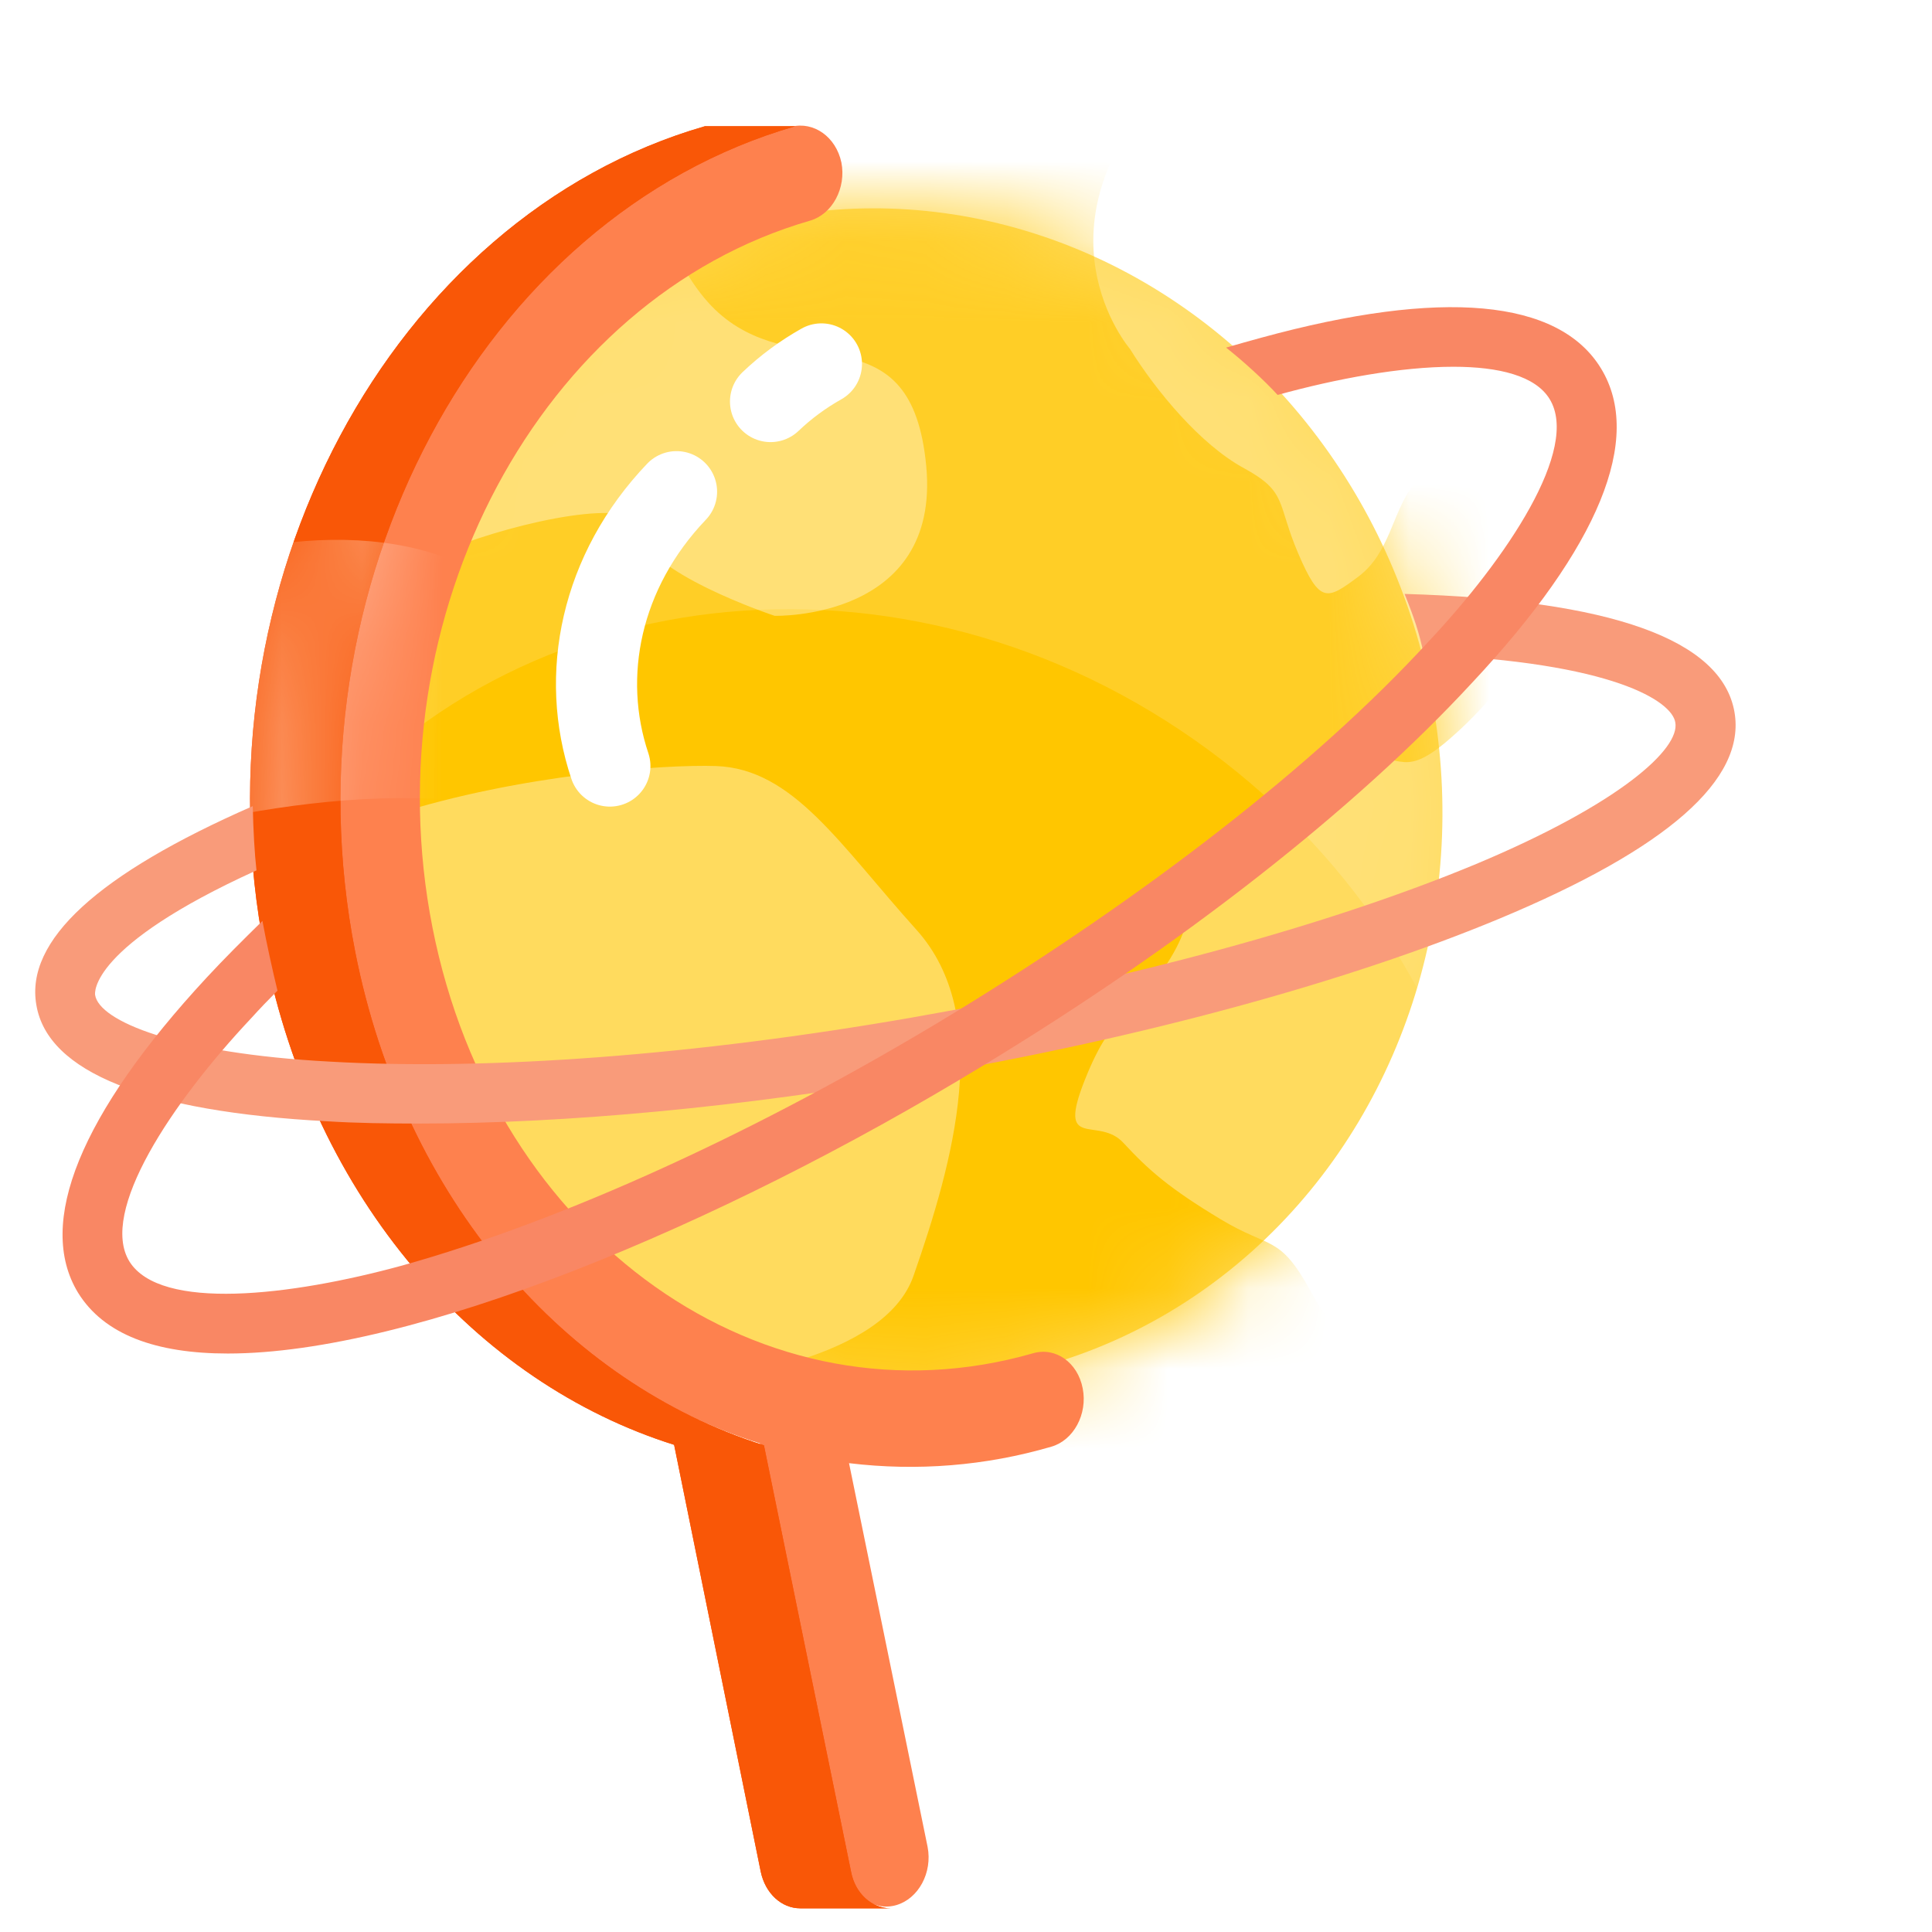 <svg width="24" height="24" viewBox="0 0 24 24" fill="none" xmlns="http://www.w3.org/2000/svg">
<g filter="url(#filter0_d_2_2416)">
<ellipse cx="12.041" cy="9.398" rx="6.856" ry="7.33" transform="rotate(-12.082 12.041 9.398)" fill="#FFDB5E"/>
<mask id="mask0_2_2416" style="mask-type:alpha" maskUnits="userSpaceOnUse" x="5" y="2" width="14" height="15">
<ellipse cx="12.041" cy="9.398" rx="6.856" ry="7.33" transform="rotate(-12.082 12.041 9.398)" fill="white"/>
</mask>
<g mask="url(#mask0_2_2416)">
<path d="M5.895 9.62C7.456 9.119 9.265 8.994 9.896 9.016C10.854 9.051 11.429 9.989 12.387 11.053C13.346 12.123 12.844 13.932 12.348 15.349C11.993 16.367 10.054 16.657 8.983 16.737C11.903 19.343 16.113 19.855 19.562 18.028C19.089 17.653 18.57 17.198 18.351 16.856C17.894 16.162 17.669 16.248 17.28 15.537C16.891 14.831 16.789 15.024 16.158 14.643C15.527 14.262 15.273 14.04 14.957 13.699C14.642 13.352 14.118 13.813 14.479 12.908C14.839 12.003 15.076 12.157 15.538 11.406C16 10.649 15.476 10.627 16.44 10.143C17.404 9.659 17.223 9.284 17.821 9.016C18.418 8.749 18.351 9.244 18.993 8.692C19.636 8.14 19.85 7.679 20.194 7.367C20.537 7.048 21.231 6.075 21.078 5.694C20.926 5.313 20.498 4.579 20.053 4.744C19.607 4.909 18.773 5.227 18.537 5.552C18.294 5.882 18.26 6.371 17.877 6.661C17.488 6.951 17.398 7.008 17.128 6.377C16.857 5.745 16.998 5.614 16.457 5.318C15.91 5.023 15.358 4.351 15.036 3.833C15.036 3.833 13.729 2.314 15.549 0.454C13.3 0.386 11.102 1.131 9.355 2.559C9.513 2.895 9.71 3.208 9.97 3.424C10.967 4.255 12.325 3.367 12.506 5.29C12.686 7.207 10.623 7.15 10.623 7.15C10.623 7.15 8.961 6.599 8.932 6.058C8.916 5.665 7.461 5.967 6.577 6.32C6.148 7.367 5.917 8.487 5.895 9.62Z" fill="#FFC600"/>
<path opacity="0.149" d="M6.43 -2.214L12.489 -5.218L29.257 3.993C29.257 3.993 16.124 23.416 18.463 19.809C20.802 16.202 19.551 11.173 15.673 8.578C11.796 5.984 6.757 6.815 4.424 10.422C2.09 14.034 6.43 -2.214 6.43 -2.214Z" fill="white"/>
</g>
<path d="M11.452 1.518C11.514 1.837 11.339 2.161 11.063 2.241C7.715 3.208 5.607 7.145 6.373 11.025C7.14 14.905 10.488 17.272 13.836 16.31C14.112 16.231 14.388 16.424 14.45 16.748C14.512 17.067 14.337 17.391 14.061 17.471C13.244 17.71 12.393 17.778 11.547 17.676L12.523 22.443C12.585 22.762 12.41 23.086 12.134 23.166C11.857 23.246 11.581 23.052 11.519 22.728L10.443 17.431C7.985 16.663 5.979 14.399 5.37 11.309C4.48 6.792 6.931 2.201 10.832 1.074C11.108 1.006 11.384 1.199 11.452 1.518Z" fill="#FE814E"/>
<path d="M9.374 17.448L10.45 22.75C10.507 23.023 10.71 23.206 10.941 23.206H12.062C11.831 23.206 11.623 23.023 11.572 22.75L10.49 17.454C8.032 16.68 6.02 14.41 5.412 11.321C4.521 6.792 6.973 2.195 10.879 1.068H9.757C5.851 2.195 3.394 6.792 4.29 11.321C4.904 14.41 6.916 16.674 9.374 17.448Z" fill="#FA5411"/>
<path fill-rule="evenodd" clip-rule="evenodd" d="M9.374 17.448L10.45 22.75C10.507 23.023 10.71 23.206 10.941 23.206H12.062C11.831 23.206 11.623 23.023 11.572 22.75L10.49 17.454C8.032 16.68 6.02 14.41 5.412 11.321C4.521 6.792 6.973 2.195 10.879 1.068H9.757C5.851 2.195 3.394 6.792 4.29 11.321C4.904 14.41 6.916 16.674 9.374 17.448Z" fill="#F95707"/>
<mask id="mask1_2_2416" style="mask-type:alpha" maskUnits="userSpaceOnUse" x="4" y="1" width="9" height="23">
<path fill-rule="evenodd" clip-rule="evenodd" d="M9.374 17.448L10.45 22.75C10.507 23.023 10.71 23.206 10.941 23.206H12.062C11.831 23.206 11.623 23.023 11.572 22.75L10.49 17.454C8.032 16.68 6.02 14.41 5.412 11.321C4.521 6.792 6.973 2.195 10.879 1.068H9.757C5.851 2.195 3.394 6.792 4.29 11.321C4.904 14.41 6.916 16.674 9.374 17.448Z" fill="white"/>
</mask>
<g mask="url(#mask1_2_2416)">
<path opacity="0.361" d="M6.825 9.46C4.542 9.193 1.78 10.188 1.78 10.188C1.78 10.188 0.862 7.696 2.609 6.82C4.057 6.092 6.261 5.87 7.377 6.945C8.358 7.896 9.113 9.733 6.825 9.46Z" fill="white"/>
</g>
<path d="M8.576 9.016C8.198 7.89 8.463 6.593 9.404 5.608" stroke="white" stroke-width="1.008" stroke-linecap="round"/>
<path d="M10.572 4.488C10.764 4.305 10.972 4.152 11.204 4.021" stroke="white" stroke-width="1.008" stroke-linecap="round"/>
<path d="M22.546 8.344C22.388 7.444 21.012 6.952 18.448 6.878C18.562 7.161 18.635 7.371 18.686 7.631C21.046 7.727 21.771 8.213 21.811 8.474C21.873 8.802 21.12 9.486 19.337 10.233C17.515 10.991 15.03 11.67 12.336 12.139C9.642 12.609 7.078 12.801 5.102 12.688C3.172 12.586 2.233 12.179 2.182 11.862C2.176 11.839 2.108 11.257 4.186 10.312C4.163 10.108 4.146 9.814 4.14 9.514C2.216 10.357 1.31 11.183 1.452 11.986C1.593 12.818 2.816 13.31 5.063 13.429C5.425 13.452 5.81 13.457 6.212 13.457C8.034 13.457 10.213 13.254 12.46 12.863C15.211 12.388 17.752 11.692 19.626 10.912C21.714 10.041 22.693 9.181 22.546 8.344Z" fill="#F99B7A"/>
<path d="M20.889 4.078C20.363 3.213 18.908 3.083 16.672 3.694C16.531 3.733 16.384 3.773 16.231 3.818C16.446 3.988 16.706 4.225 16.871 4.406C17.606 4.203 18.404 4.056 19.055 4.056C19.621 4.056 20.074 4.169 20.25 4.457C20.629 5.074 19.723 6.431 18.738 7.478C17.34 9 15.229 10.634 12.824 12.1C10.413 13.565 7.979 14.668 5.992 15.222C4.606 15.601 2.993 15.788 2.608 15.171C2.228 14.555 3.134 13.197 4.119 12.15C4.221 12.037 4.334 11.919 4.447 11.806C4.385 11.551 4.311 11.217 4.26 10.94C4.017 11.178 3.785 11.409 3.57 11.641C1.996 13.338 1.447 14.696 1.968 15.556C2.291 16.082 2.942 16.314 3.83 16.314C6.117 16.314 9.903 14.753 13.209 12.739C15.682 11.24 17.833 9.554 19.287 7.981C20.866 6.296 21.416 4.944 20.889 4.078Z" fill="#F98764"/>
</g>
<defs>
<filter id="filter0_d_2_2416" x="0.438" y="1.061" width="22.123" height="22.645" filterUnits="userSpaceOnUse" color-interpolation-filters="sRGB">
<feFlood flood-opacity="0" result="BackgroundImageFix"/>
<feColorMatrix in="SourceAlpha" type="matrix" values="0 0 0 0 0 0 0 0 0 0 0 0 0 0 0 0 0 0 127 0" result="hardAlpha"/>
<feOffset dx="-1" dy="0.5"/>
<feColorMatrix type="matrix" values="0 0 0 0 0.936 0 0 0 0 0.856 0 0 0 0 0.781 0 0 0 0.8 0"/>
<feBlend mode="normal" in2="BackgroundImageFix" result="effect1_dropShadow_2_2416"/>
<feBlend mode="normal" in="SourceGraphic" in2="effect1_dropShadow_2_2416" result="shape"/>
</filter>
</defs>
</svg>
